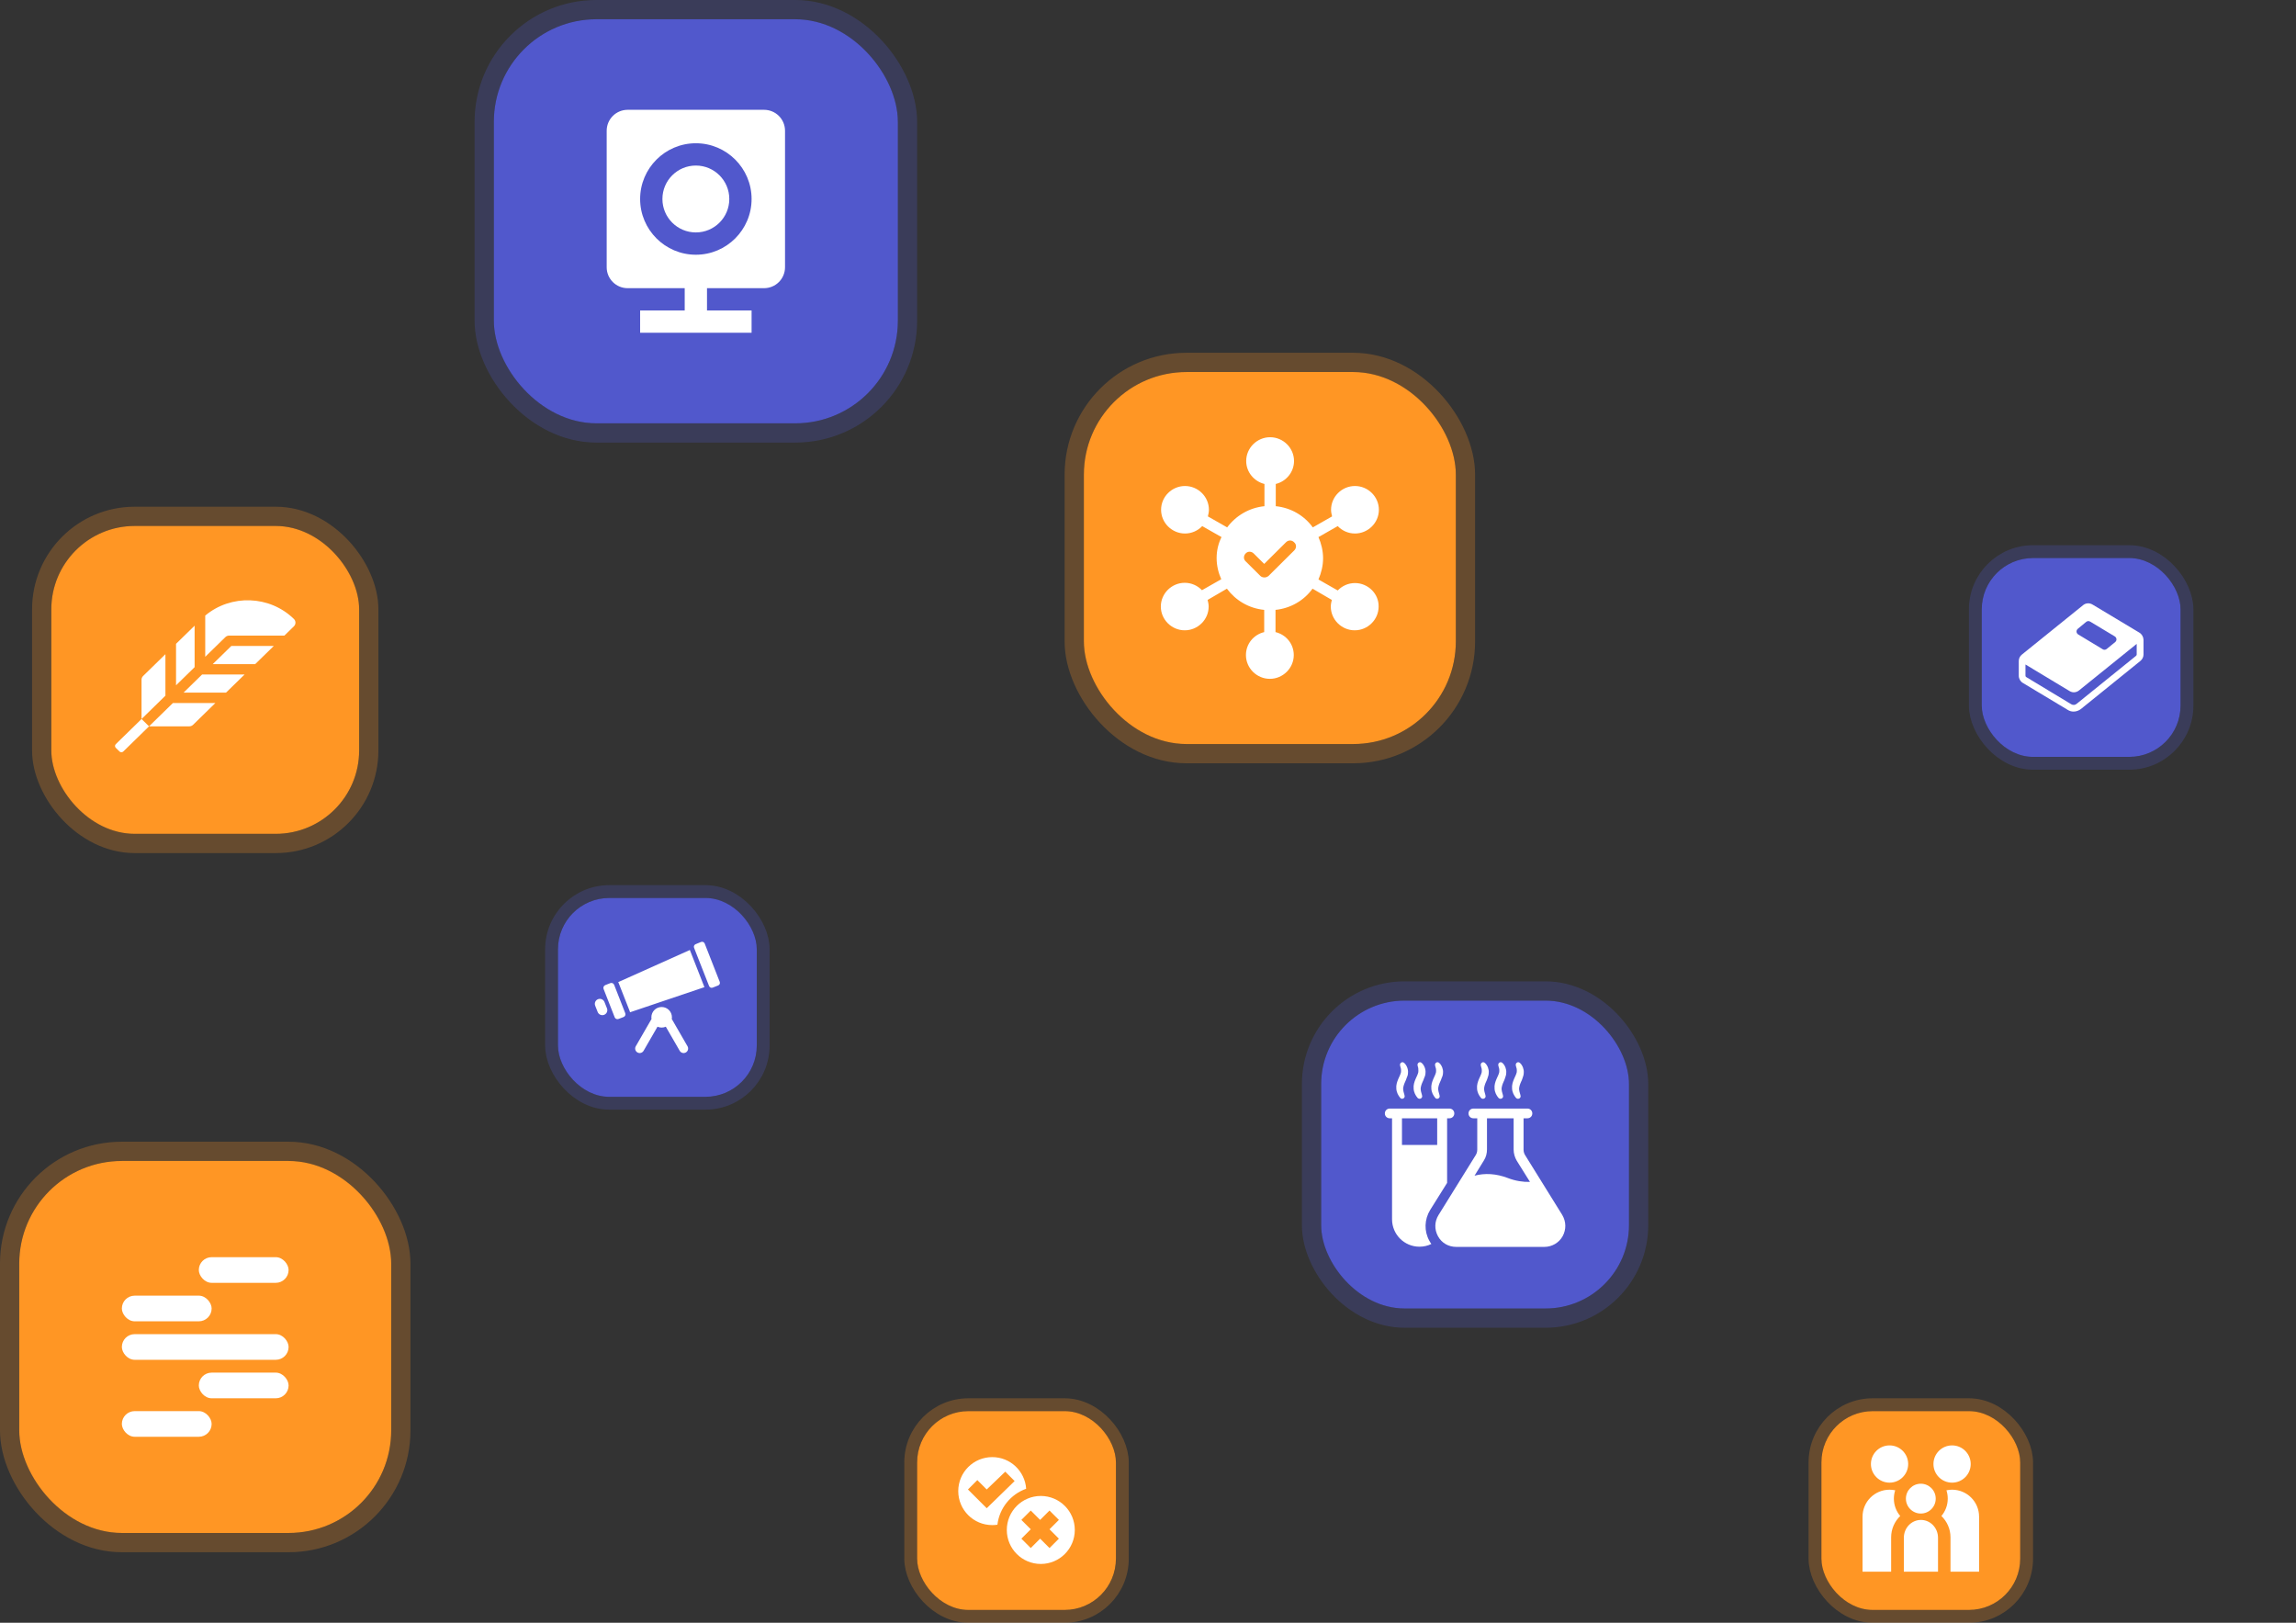 <svg width="358" height="253" viewBox="0 0 358 253" fill="none" xmlns="http://www.w3.org/2000/svg">
<rect x="0" y="0" width="358" height="253" fill="#333333" stroke="none"/>
<rect x="169" y="58" width="58" height="58" rx="16" fill="#FF9624"/>
<rect x="167.5" y="56.5" width="61" height="61" rx="17.5" stroke="#FF9624" stroke-opacity="0.25" stroke-width="3"/>
<path fill-rule="evenodd" clip-rule="evenodd" d="M211.271 90.902C210.229 90.902 209.267 91.34 208.585 92.057L205.578 90.345C206.019 89.309 206.3 88.194 206.3 87.04C206.3 85.885 206.019 84.73 205.578 83.735L208.585 82.023C209.267 82.739 210.229 83.177 211.271 83.177C213.316 83.177 215 81.505 215 79.474C215 77.444 213.316 75.771 211.271 75.771C209.226 75.771 207.542 77.444 207.542 79.474C207.542 79.833 207.623 80.191 207.703 80.51L204.696 82.222C203.373 80.39 201.288 79.156 198.922 78.917V75.453C200.566 75.055 201.769 73.581 201.769 71.869C201.769 69.838 200.085 68.166 198.04 68.166C195.995 68.166 194.311 69.838 194.311 71.869C194.311 73.621 195.554 75.055 197.158 75.453V78.917C194.792 79.156 192.708 80.39 191.344 82.222L188.337 80.51C188.417 80.191 188.498 79.833 188.498 79.474C188.498 77.444 186.814 75.771 184.769 75.771C182.724 75.771 181.04 77.444 181.04 79.474C181.04 81.505 182.724 83.177 184.769 83.177C185.811 83.177 186.774 82.739 187.455 82.023L190.462 83.735C189.981 84.69 189.7 85.805 189.7 87C189.7 88.194 189.981 89.309 190.422 90.305L187.415 92.017C186.733 91.3 185.771 90.862 184.729 90.862C182.684 90.862 181 92.534 181 94.565C181 96.596 182.684 98.268 184.729 98.268C186.774 98.268 188.458 96.596 188.458 94.565C188.458 94.207 188.377 93.849 188.297 93.53L191.304 91.778C192.667 93.61 194.712 94.844 197.118 95.083V98.547C195.474 98.945 194.271 100.379 194.271 102.131C194.271 104.161 195.955 105.834 198 105.834C200.045 105.834 201.729 104.161 201.729 102.131C201.729 100.379 200.526 98.945 198.882 98.547V95.083C201.248 94.844 203.333 93.61 204.656 91.778L207.663 93.53C207.583 93.849 207.502 94.207 207.502 94.565C207.502 96.596 209.186 98.268 211.231 98.268C213.276 98.268 214.96 96.596 214.96 94.565C215 92.574 213.316 90.902 211.271 90.902ZM197.118 87.916L200.526 84.531C200.887 84.173 201.448 84.173 201.809 84.571C202.17 84.889 202.17 85.447 201.809 85.805L197.799 89.787C197.599 89.946 197.399 90.026 197.158 90.026C196.917 90.026 196.677 89.946 196.516 89.787L194.231 87.517C193.87 87.199 193.87 86.641 194.231 86.283C194.552 85.925 195.113 85.925 195.474 86.283L197.118 87.916Z" fill="white"/>
<rect x="3" y="181" width="58" height="58" rx="16" fill="#FF9624"/>
<rect x="1.5" y="179.5" width="61" height="61" rx="17.5" stroke="#FF9624" stroke-opacity="0.25" stroke-width="3"/>
<rect x="19" y="202" width="14" height="4" rx="2" fill="white"/>
<rect x="19" y="220" width="14" height="4" rx="2" fill="white"/>
<rect x="31" y="214" width="14" height="4" rx="2" fill="white"/>
<rect x="31" y="196" width="14" height="4" rx="2" fill="white"/>
<rect x="19" y="208" width="26" height="4" rx="2" fill="white"/>
<rect x="8" y="82" width="48" height="48" rx="13" fill="#FF9624"/>
<rect x="6.5" y="80.5" width="51" height="51" rx="14.5" stroke="#FF9624" stroke-opacity="0.25" stroke-width="3"/>
<path d="M23.239 113.24L26.964 109.602H33.584L30.102 113.003C29.947 113.154 29.737 113.24 29.517 113.24H23.239ZM22.069 112.097V105.965C22.069 105.75 22.156 105.545 22.311 105.393L25.793 101.992V108.459L22.069 112.097ZM27.448 100.376L30.345 97.547V104.013L27.448 106.842V100.376ZM32 95.972C36.004 92.623 42.037 92.8 45.827 96.501C46.15 96.817 46.15 97.329 45.827 97.645L44.343 99.094H35.724C35.505 99.094 35.294 99.179 35.139 99.331L32 102.397V95.972ZM42.688 100.711L39.791 103.54H33.17L36.067 100.711H42.688ZM38.136 105.156L35.239 107.986H28.619L31.515 105.156H38.136ZM19.223 117.163C19.061 117.321 18.799 117.321 18.637 117.163L18.052 116.591C17.891 116.433 17.891 116.178 18.052 116.02L22.069 112.097L23.239 113.24L19.223 117.163Z" fill="white"/>
<rect x="206" y="156" width="48" height="48" rx="13" fill="#5158CC"/>
<rect x="204.5" y="154.5" width="51" height="51" rx="14.5" stroke="#5158CC" stroke-opacity="0.25" stroke-width="3"/>
<path d="M218.752 171.283C218.964 171.223 219.085 170.98 218.994 170.768V170.737C218.873 170.343 218.782 170.009 218.782 169.706C218.812 169.403 218.903 169.069 219.085 168.675C219.176 168.493 219.267 168.281 219.328 168.068C219.449 167.826 219.54 167.553 219.54 167.249C219.571 166.976 219.51 166.673 219.419 166.43C219.358 166.309 219.328 166.188 219.237 166.066C219.176 165.945 219.085 165.854 218.964 165.733C218.873 165.642 218.721 165.581 218.6 165.611C218.388 165.672 218.266 165.854 218.297 166.066L218.327 166.218C218.327 166.279 218.388 166.37 218.388 166.43C218.418 166.521 218.418 166.582 218.448 166.673C218.479 166.825 218.448 167.007 218.448 167.158C218.418 167.31 218.357 167.462 218.297 167.613L218.024 168.22C217.933 168.432 217.842 168.675 217.781 168.918C217.72 169.16 217.69 169.463 217.72 169.736C217.751 170.313 218.024 170.798 218.327 171.162C218.418 171.283 218.6 171.344 218.752 171.283Z" fill="white"/>
<path d="M221.482 171.283C221.694 171.223 221.815 170.98 221.724 170.768V170.737C221.603 170.343 221.512 170.009 221.512 169.706C221.542 169.403 221.633 169.069 221.815 168.675C221.906 168.493 221.997 168.281 222.058 168.068C222.179 167.826 222.27 167.553 222.27 167.249C222.301 166.976 222.24 166.673 222.149 166.43C222.088 166.309 222.058 166.188 221.967 166.066C221.906 165.945 221.815 165.854 221.694 165.733C221.603 165.642 221.451 165.581 221.33 165.611C221.118 165.672 220.996 165.854 221.027 166.066L221.057 166.218C221.057 166.279 221.118 166.37 221.118 166.43C221.148 166.521 221.148 166.582 221.148 166.673C221.178 166.825 221.148 167.007 221.148 167.158C221.118 167.31 221.057 167.462 220.996 167.613L220.723 168.22C220.632 168.432 220.541 168.675 220.481 168.918C220.42 169.16 220.39 169.463 220.42 169.736C220.45 170.313 220.723 170.798 221.027 171.162C221.148 171.283 221.33 171.344 221.482 171.283Z" fill="white"/>
<path d="M224.212 171.283C224.424 171.223 224.546 170.98 224.455 170.768V170.737C224.333 170.343 224.242 170.009 224.242 169.706C224.273 169.403 224.364 169.069 224.546 168.675C224.637 168.493 224.728 168.281 224.788 168.068C224.91 167.826 225.001 167.553 225.001 167.249C225.031 166.976 224.97 166.673 224.879 166.43C224.819 166.309 224.788 166.188 224.697 166.066C224.637 165.945 224.546 165.854 224.424 165.733C224.333 165.642 224.182 165.581 224.06 165.611C223.848 165.672 223.727 165.854 223.757 166.066L223.787 166.218C223.787 166.279 223.848 166.37 223.848 166.43C223.878 166.521 223.878 166.582 223.909 166.673C223.939 166.825 223.909 167.007 223.909 167.158C223.878 167.31 223.818 167.462 223.757 167.613L223.484 168.22C223.393 168.432 223.302 168.675 223.242 168.918C223.181 169.16 223.151 169.463 223.181 169.736C223.211 170.313 223.484 170.798 223.787 171.162C223.878 171.283 224.06 171.344 224.212 171.283Z" fill="white"/>
<path d="M222.999 188.634L225.638 184.418V174.347H226.002C226.426 174.347 226.76 174.014 226.76 173.589C226.76 173.164 226.426 172.831 226.002 172.831H216.689C216.265 172.831 215.931 173.164 215.931 173.589C215.931 174.014 216.265 174.347 216.689 174.347H217.053V190.09C217.053 192.456 218.964 194.367 221.33 194.367C221.998 194.367 222.635 194.215 223.181 193.942C223.059 193.79 222.968 193.608 222.877 193.457C222.028 191.94 222.089 190.12 222.999 188.634ZM218.6 178.503V174.347H224.091V178.503H218.6Z" fill="white"/>
<path d="M231.37 171.283C231.583 171.223 231.704 170.98 231.613 170.768V170.737C231.492 170.343 231.401 170.009 231.401 169.706C231.431 169.403 231.522 169.069 231.704 168.675C231.795 168.493 231.886 168.281 231.947 168.068C232.038 167.826 232.129 167.553 232.129 167.249C232.159 166.976 232.098 166.673 232.007 166.43C231.947 166.309 231.916 166.188 231.825 166.066C231.765 165.945 231.674 165.854 231.552 165.733C231.461 165.642 231.31 165.581 231.188 165.611C230.976 165.672 230.855 165.854 230.885 166.066L230.915 166.218C230.915 166.279 230.976 166.37 230.976 166.43C231.006 166.521 231.006 166.582 231.037 166.673C231.067 166.825 231.037 167.007 231.037 167.158C231.006 167.31 230.946 167.462 230.885 167.613L230.612 168.22C230.521 168.432 230.43 168.675 230.369 168.918C230.309 169.16 230.278 169.463 230.309 169.736C230.339 170.313 230.612 170.798 230.915 171.162C231.006 171.283 231.188 171.344 231.37 171.283Z" fill="white"/>
<path d="M234.1 171.283C234.313 171.223 234.434 170.98 234.343 170.768V170.737C234.222 170.343 234.131 170.009 234.131 169.706C234.161 169.403 234.252 169.069 234.434 168.675C234.525 168.493 234.616 168.281 234.677 168.068C234.768 167.826 234.859 167.553 234.859 167.249C234.889 166.976 234.828 166.673 234.737 166.43C234.677 166.309 234.646 166.188 234.555 166.066C234.495 165.945 234.404 165.854 234.282 165.733C234.191 165.642 234.04 165.581 233.918 165.611C233.706 165.672 233.585 165.854 233.615 166.066L233.645 166.218C233.645 166.279 233.706 166.37 233.706 166.43C233.736 166.521 233.736 166.582 233.767 166.673C233.797 166.825 233.767 167.007 233.767 167.158C233.736 167.31 233.676 167.462 233.615 167.613L233.342 168.22C233.251 168.432 233.16 168.675 233.099 168.918C233.039 169.16 233.008 169.463 233.039 169.736C233.069 170.313 233.342 170.798 233.645 171.162C233.767 171.283 233.918 171.344 234.1 171.283Z" fill="white"/>
<path d="M236.83 171.283C237.043 171.223 237.164 170.98 237.073 170.768V170.737C236.952 170.343 236.861 170.009 236.861 169.706C236.891 169.403 236.982 169.069 237.164 168.675C237.255 168.493 237.346 168.281 237.407 168.068C237.498 167.826 237.589 167.553 237.589 167.249C237.619 166.976 237.558 166.673 237.467 166.43C237.407 166.309 237.376 166.188 237.285 166.066C237.225 165.945 237.134 165.854 237.012 165.733C236.921 165.642 236.77 165.581 236.648 165.611C236.436 165.672 236.315 165.854 236.345 166.066L236.375 166.218C236.375 166.279 236.436 166.37 236.436 166.43C236.466 166.521 236.466 166.582 236.497 166.673C236.527 166.825 236.497 167.007 236.497 167.158C236.466 167.31 236.406 167.462 236.345 167.613L236.072 168.22C235.981 168.432 235.89 168.675 235.829 168.918C235.769 169.16 235.738 169.463 235.769 169.736C235.799 170.313 236.072 170.798 236.375 171.162C236.497 171.283 236.648 171.344 236.83 171.283Z" fill="white"/>
<path d="M243.594 189.423L237.831 180.141C237.649 179.868 237.558 179.564 237.558 179.231V174.347H238.165C238.59 174.347 238.923 174.014 238.923 173.589C238.923 173.164 238.59 172.831 238.165 172.831H229.732C229.308 172.831 228.974 173.164 228.974 173.589C228.974 174.014 229.308 174.347 229.732 174.347H230.339V179.231C230.339 179.564 230.248 179.868 230.066 180.141L224.303 189.423C223.666 190.454 223.636 191.667 224.212 192.729C224.788 193.79 225.85 194.397 227.063 194.397H240.804C241.987 194.397 243.079 193.76 243.655 192.729C244.231 191.667 244.201 190.454 243.594 189.423ZM235.101 183.659C233.281 182.962 231.522 182.871 229.914 183.295L231.37 180.929C231.704 180.414 231.856 179.807 231.856 179.2V174.347H236.011V179.231C236.011 179.837 236.193 180.444 236.497 180.96L238.559 184.266C237.467 184.296 236.284 184.114 235.101 183.659Z" fill="white"/>
<rect x="87" y="140" width="31" height="31" rx="8" fill="#5158CC"/>
<rect x="86" y="139" width="33" height="33" rx="9" stroke="#5158CC" stroke-opacity="0.25" stroke-width="2"/>
<path fill-rule="evenodd" clip-rule="evenodd" d="M109.879 147.101C109.837 146.994 109.753 146.907 109.648 146.861C109.542 146.815 109.422 146.813 109.315 146.855L108.467 147.203C108.359 147.245 108.273 147.329 108.227 147.434C108.181 147.54 108.178 147.66 108.22 147.767L110.564 153.73C110.585 153.783 110.615 153.832 110.655 153.873C110.694 153.914 110.741 153.947 110.793 153.97C110.845 153.993 110.901 154.005 110.958 154.006C111.015 154.007 111.071 153.997 111.124 153.976L111.976 153.639C112.084 153.597 112.17 153.514 112.216 153.408C112.262 153.302 112.265 153.183 112.222 153.075L109.879 147.101ZM95.76 153.537C95.738 153.48 95.705 153.428 95.662 153.384C95.62 153.34 95.57 153.305 95.513 153.281C95.458 153.257 95.397 153.244 95.336 153.243C95.275 153.242 95.215 153.253 95.158 153.276L94.374 153.583C94.317 153.605 94.266 153.638 94.222 153.68C94.178 153.722 94.142 153.773 94.118 153.829C94.094 153.885 94.081 153.945 94.08 154.006C94.079 154.067 94.09 154.128 94.113 154.185L95.843 158.599C95.865 158.656 95.898 158.707 95.94 158.751C95.982 158.795 96.032 158.83 96.088 158.855C96.144 158.879 96.203 158.892 96.264 158.893C96.325 158.894 96.385 158.883 96.442 158.86L97.229 158.561C97.287 158.539 97.34 158.506 97.384 158.463C97.429 158.42 97.464 158.368 97.488 158.311C97.512 158.254 97.524 158.193 97.524 158.131C97.524 158.069 97.511 158.008 97.487 157.952L95.76 153.537ZM96.396 153.117C96.423 153.163 96.445 153.211 96.464 153.261L98.195 157.668C98.212 157.717 98.226 157.768 98.236 157.819L109.837 153.904L107.565 148.108L96.396 153.117ZM92.803 156.793C92.644 156.393 92.84 155.94 93.24 155.782C93.64 155.623 94.093 155.819 94.252 156.219L94.642 157.203C94.8 157.603 94.604 158.056 94.204 158.215C93.804 158.373 93.351 158.178 93.192 157.777L92.803 156.793ZM104.77 158.602C104.77 158.693 104.762 158.782 104.747 158.869L107.201 163.119C107.395 163.456 107.28 163.886 106.943 164.081C106.606 164.275 106.176 164.16 105.981 163.823L103.814 160.069C103.616 160.156 103.397 160.205 103.166 160.205C102.936 160.205 102.717 160.156 102.519 160.069L100.351 163.823C100.157 164.16 99.726 164.275 99.389 164.081C99.053 163.886 98.937 163.456 99.132 163.119L101.585 158.87C101.57 158.782 101.563 158.693 101.563 158.602C101.563 157.716 102.281 156.998 103.166 156.998C104.052 156.998 104.77 157.716 104.77 158.602Z" fill="white"/>
<rect x="143" y="220" width="31" height="31" rx="8" fill="#FF9624"/>
<rect x="142" y="219" width="33" height="33" rx="9" stroke="#FF9624" stroke-opacity="0.25" stroke-width="2"/>
<path fill-rule="evenodd" clip-rule="evenodd" d="M154.714 237.771C154.988 237.771 155.257 237.751 155.52 237.711C155.831 235.109 157.608 232.957 160.002 232.106C159.814 229.349 157.518 227.171 154.714 227.171C151.787 227.171 149.414 229.544 149.414 232.471C149.414 235.398 151.787 237.771 154.714 237.771ZM156.743 229.442L158.205 230.904L153.852 235.141L150.928 232.217L152.39 230.755L153.852 232.217L156.743 229.442ZM167.586 238.529C167.586 241.456 165.213 243.829 162.286 243.829C159.358 243.829 156.985 241.456 156.985 238.529C156.985 235.601 159.358 233.228 162.286 233.228C165.213 233.228 167.586 235.601 167.586 238.529ZM163.643 235.5L165.105 236.962L163.643 238.424L165.105 239.886L163.643 241.348L162.181 239.886L160.719 241.348L159.257 239.886L160.719 238.424L159.257 236.962L160.719 235.5L162.181 236.962L163.643 235.5Z" fill="white"/>
<rect x="284" y="220" width="31" height="31" rx="8" fill="#FF9624"/>
<rect x="283" y="219" width="33" height="33" rx="9" stroke="#FF9624" stroke-opacity="0.25" stroke-width="2"/>
<path fill-rule="evenodd" clip-rule="evenodd" d="M297.53 228.25C297.53 229.854 296.229 231.154 294.625 231.154C293.021 231.154 291.72 229.854 291.72 228.25C291.72 226.645 293.021 225.345 294.625 225.345C296.229 225.345 297.53 226.645 297.53 228.25ZM290.414 236.462C290.414 234.136 292.299 232.251 294.625 232.251C294.927 232.251 295.221 232.283 295.505 232.343C295.371 232.753 295.299 233.19 295.299 233.644C295.299 234.676 295.671 235.621 296.289 236.352C295.416 237.194 294.873 238.376 294.873 239.684V245.032H290.414V236.462ZM304.127 245.032H308.586V236.462C308.586 234.136 306.701 232.251 304.375 232.251C304.073 232.251 303.779 232.283 303.495 232.343C303.628 232.753 303.7 233.19 303.7 233.644C303.7 234.676 303.328 235.621 302.711 236.352C303.584 237.194 304.127 238.376 304.127 239.684V245.032ZM307.28 228.25C307.28 229.854 305.979 231.154 304.375 231.154C302.771 231.154 301.47 229.854 301.47 228.25C301.47 226.645 302.771 225.345 304.375 225.345C305.979 225.345 307.28 226.645 307.28 228.25ZM301.824 233.644C301.824 234.928 300.784 235.969 299.5 235.969C298.216 235.969 297.175 234.928 297.175 233.644C297.175 232.36 298.216 231.32 299.5 231.32C300.784 231.32 301.824 232.36 301.824 233.644ZM299.519 236.964C298.048 236.964 296.856 238.206 296.856 239.738V245.032H302.181V239.738C302.181 238.206 300.989 236.964 299.519 236.964Z" fill="white"/>
<rect x="77" y="3" width="63" height="63" rx="16" fill="#5158CC"/>
<rect x="75.5" y="1.5" width="66" height="66" rx="17.5" stroke="#5158CC" stroke-opacity="0.25" stroke-width="3"/>
<path d="M108.5 36.237C111.38 36.237 113.714 33.903 113.714 31.024C113.714 28.144 111.38 25.81 108.5 25.81C105.621 25.81 103.287 28.144 103.287 31.024C103.287 33.903 105.621 36.237 108.5 36.237Z" fill="white"/>
<path d="M119.145 17.121H97.855C96.991 17.122 96.163 17.465 95.552 18.076C94.941 18.687 94.598 19.515 94.597 20.379V41.669C94.597 43.466 96.058 44.928 97.855 44.928H106.762V48.404H99.811V51.879H117.19V48.404H110.238V44.928H119.145C120.009 44.927 120.837 44.583 121.448 43.972C122.059 43.361 122.403 42.533 122.404 41.669V20.379C122.403 19.515 122.059 18.687 121.448 18.076C120.837 17.465 120.009 17.122 119.145 17.121ZM108.5 39.714C103.709 39.714 99.811 35.816 99.811 31.024C99.811 26.233 103.709 22.334 108.5 22.334C113.292 22.334 117.19 26.233 117.19 31.024C117.19 35.816 113.292 39.714 108.5 39.714Z" fill="white"/>
<rect x="309" y="87" width="31" height="31" rx="8" fill="#5158CC"/>
<rect x="308" y="86" width="33" height="33" rx="9" stroke="#5158CC" stroke-opacity="0.25" stroke-width="2"/>
<path d="M333.57 98.627L326.269 94.251C325.799 93.965 325.205 94.005 324.796 94.353L315.246 102.063C314.939 102.309 314.775 102.677 314.775 103.065V105.356C314.775 105.806 315.021 106.235 315.389 106.46L322.404 110.673C322.69 110.857 322.997 110.939 323.324 110.939C323.713 110.939 324.122 110.796 324.449 110.55L333.734 103.045C334.04 102.799 334.224 102.431 334.224 102.043V99.732C334.204 99.282 333.958 98.852 333.57 98.627ZM323.978 98.034L325.287 96.951C325.471 96.807 325.717 96.787 325.901 96.91L329.746 99.221C330.073 99.425 330.093 99.875 329.807 100.1L328.478 101.184C328.294 101.327 328.048 101.347 327.864 101.225L324.04 98.914C323.713 98.709 323.692 98.28 323.978 98.034ZM333.161 102.043C333.161 102.125 333.12 102.186 333.059 102.247L323.794 109.732C323.549 109.937 323.222 109.957 322.956 109.794L315.941 105.56C315.859 105.519 315.818 105.438 315.818 105.335V103.597L322.71 107.749C322.915 107.871 323.14 107.933 323.365 107.933C323.651 107.933 323.937 107.83 324.162 107.646L333.161 100.386V102.043Z" fill="white"/>
</svg>

